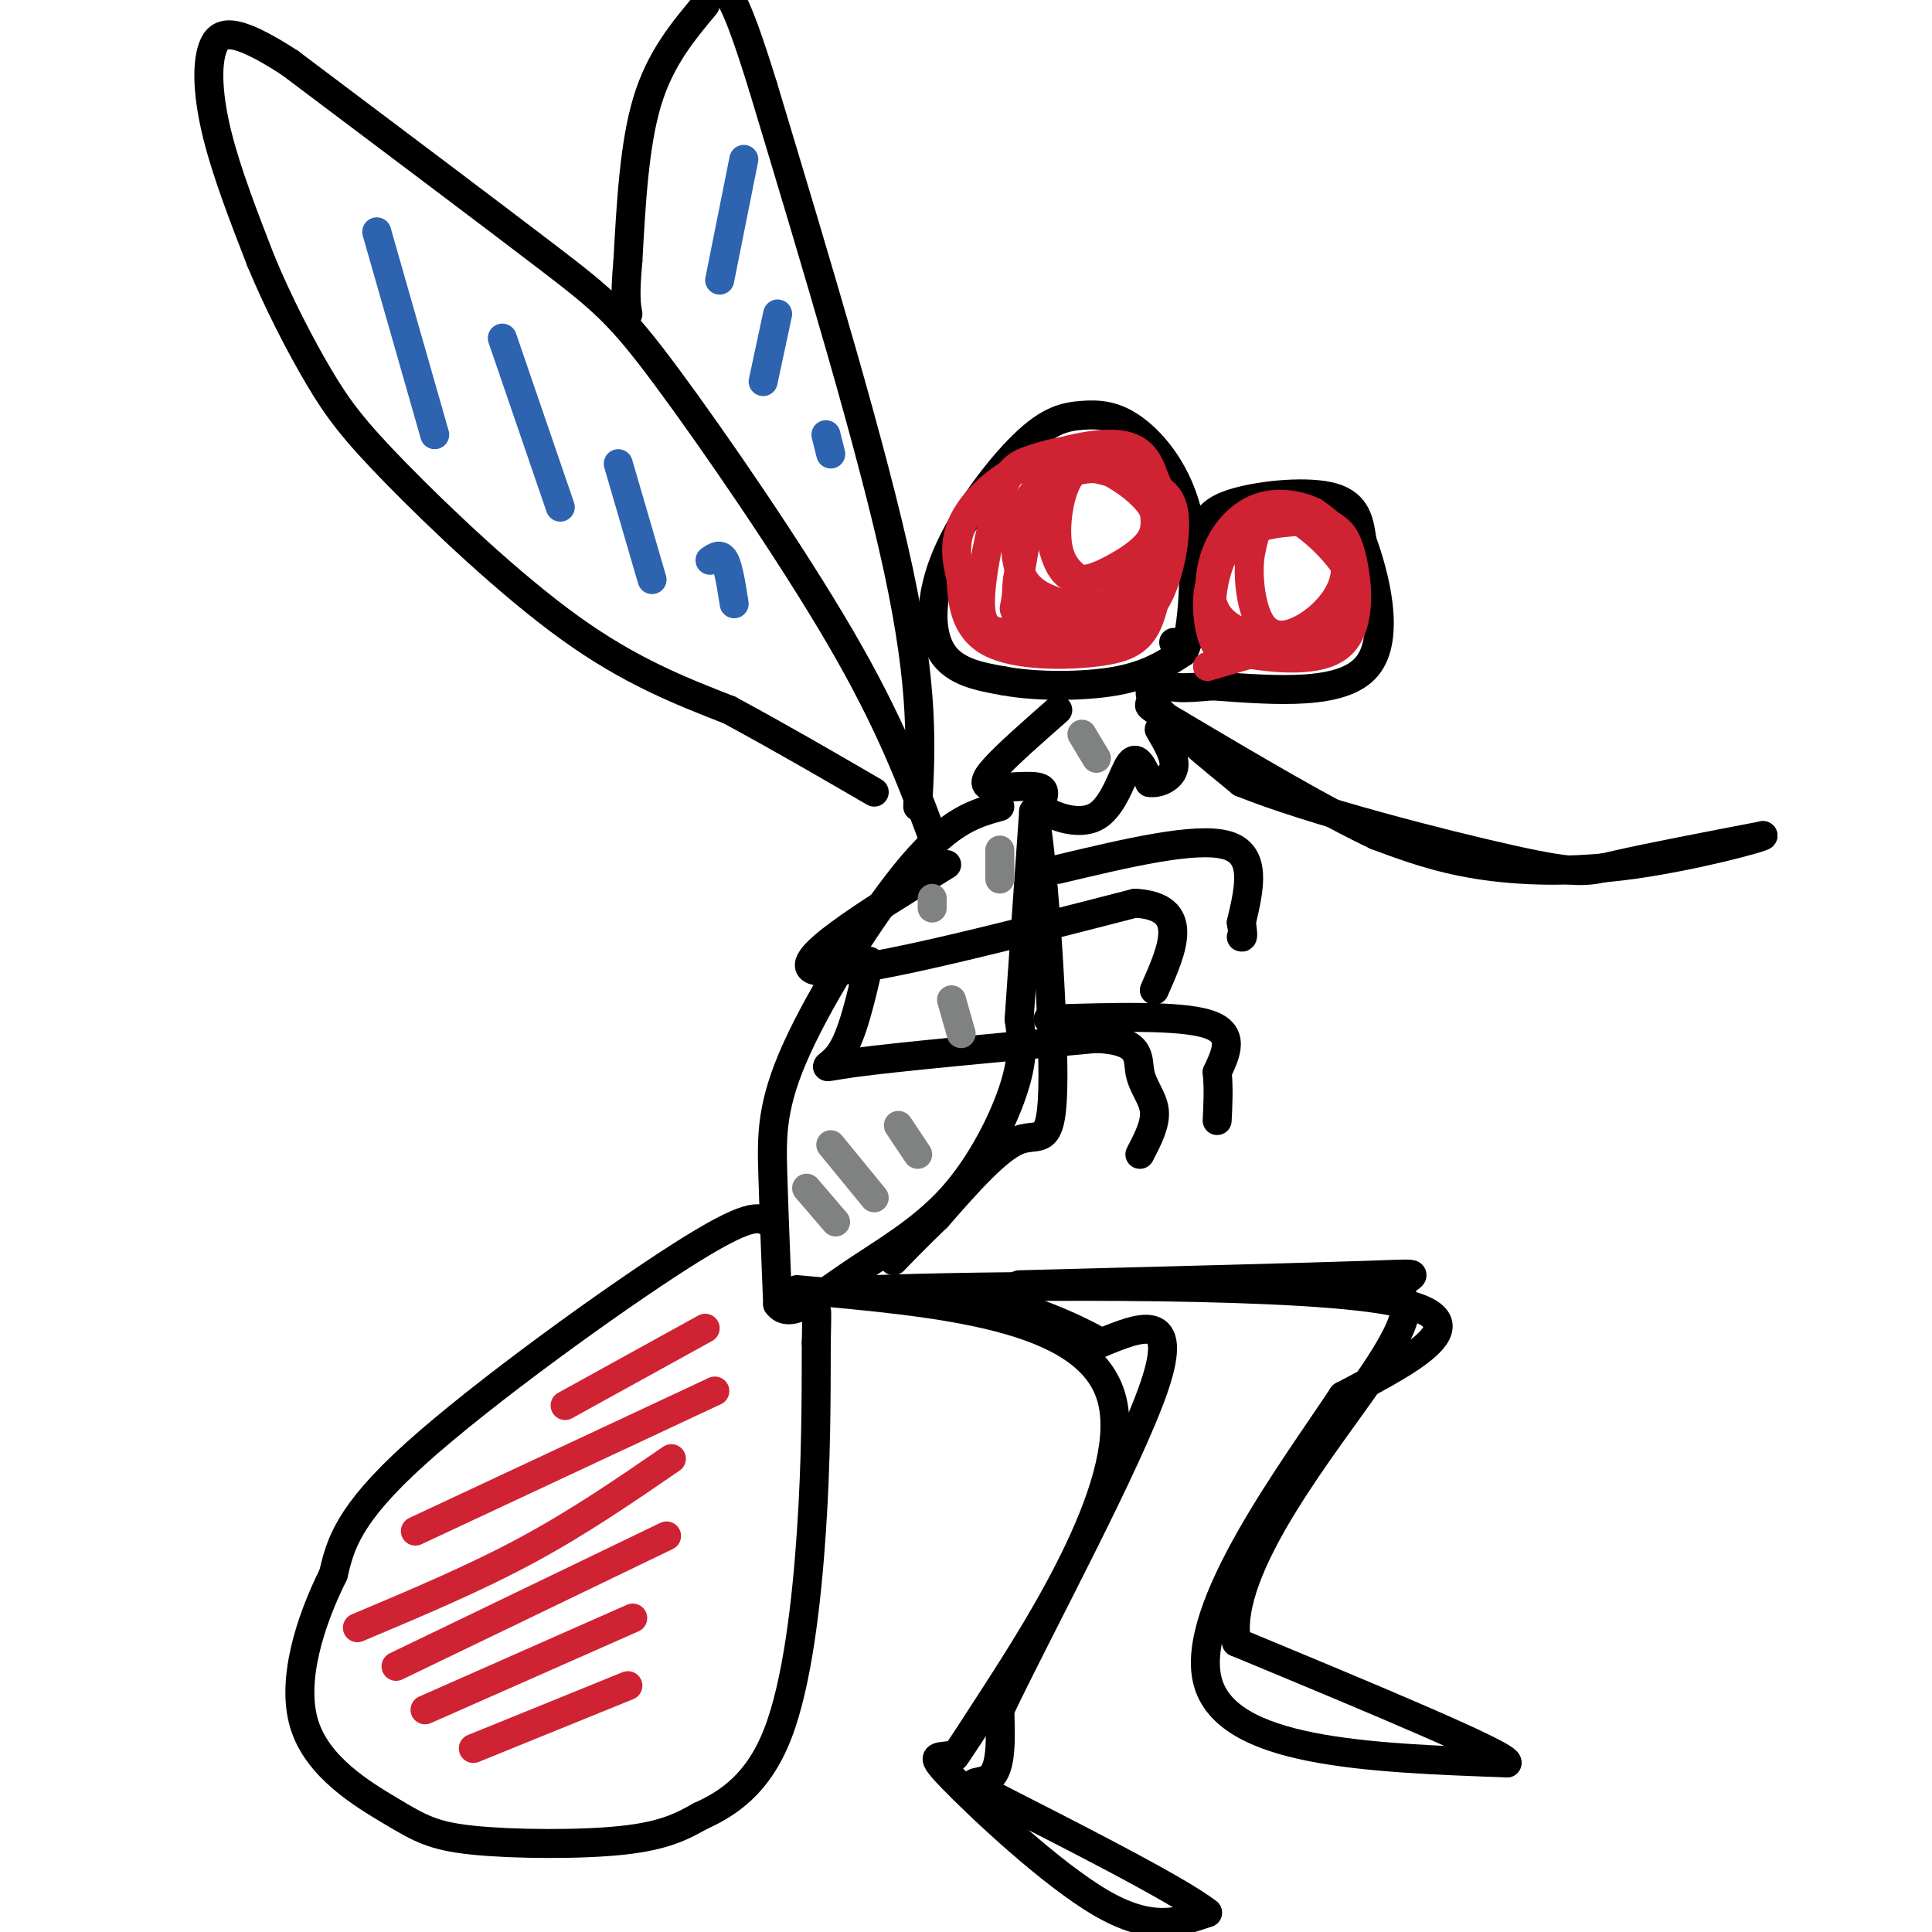 <svg viewBox='0 0 400 400' version='1.1' xmlns='http://www.w3.org/2000/svg' xmlns:xlink='http://www.w3.org/1999/xlink'><g fill='none' stroke='rgb(0,0,0)' stroke-width='6' stroke-linecap='round' stroke-linejoin='round'><path d='M243,133c1.006,1.889 2.012,3.779 3,-1c0.988,-4.779 1.956,-16.225 0,-25c-1.956,-8.775 -6.838,-14.878 -11,-18c-4.162,-3.122 -7.604,-3.262 -11,-3c-3.396,0.262 -6.745,0.926 -12,6c-5.255,5.074 -12.415,14.558 -16,23c-3.585,8.442 -3.596,15.840 -1,20c2.596,4.160 7.798,5.080 13,6'/><path d='M208,141c6.511,1.200 16.289,1.200 23,0c6.711,-1.200 10.356,-3.600 14,-6'/><path d='M245,135c2.660,-5.123 2.311,-14.930 3,-21c0.689,-6.070 2.416,-8.404 8,-10c5.584,-1.596 15.024,-2.456 20,-1c4.976,1.456 5.488,5.228 6,9'/><path d='M282,112c2.578,7.000 6.022,20.000 1,26c-5.022,6.000 -18.511,5.000 -32,4'/><path d='M251,142c-6.833,0.667 -7.917,0.333 -9,0'/><path d='M242,142c-1.929,-0.119 -2.250,-0.417 -3,0c-0.750,0.417 -1.929,1.548 1,5c2.929,3.452 9.964,9.226 17,15'/><path d='M257,162c14.345,5.810 41.708,12.833 56,16c14.292,3.167 15.512,2.476 22,1c6.488,-1.476 18.244,-3.738 30,-6'/><path d='M365,173c0.190,0.357 -14.333,4.250 -27,6c-12.667,1.750 -23.476,1.357 -32,0c-8.524,-1.357 -14.762,-3.679 -21,-6'/><path d='M285,173c-10.333,-4.833 -25.667,-13.917 -41,-23'/><path d='M244,150c-7.667,-4.500 -6.333,-4.250 -5,-4'/><path d='M219,147c-5.226,4.595 -10.452,9.190 -13,12c-2.548,2.810 -2.417,3.833 0,4c2.417,0.167 7.119,-0.524 9,0c1.881,0.524 0.940,2.262 0,4'/><path d='M215,167c2.345,1.774 8.208,4.208 12,2c3.792,-2.208 5.512,-9.060 7,-11c1.488,-1.940 2.744,1.030 4,4'/><path d='M238,162c1.867,0.311 4.533,-0.911 5,-3c0.467,-2.089 -1.267,-5.044 -3,-8'/><path d='M207,167c-5.048,1.387 -10.095,2.774 -18,12c-7.905,9.226 -18.667,26.292 -24,38c-5.333,11.708 -5.238,18.060 -5,26c0.238,7.940 0.619,17.470 1,27'/><path d='M161,270c2.483,3.466 8.191,-1.370 15,-6c6.809,-4.630 14.718,-9.054 21,-16c6.282,-6.946 10.938,-16.413 13,-23c2.062,-6.587 1.531,-10.293 1,-14'/><path d='M211,211c0.667,-9.500 1.833,-26.250 3,-43'/><path d='M214,168c1.583,5.202 4.042,39.708 4,55c-0.042,15.292 -2.583,11.369 -7,13c-4.417,1.631 -10.708,8.815 -17,16'/><path d='M194,252c-4.333,4.167 -6.667,6.583 -9,9'/><path d='M193,173c-4.387,-11.726 -8.774,-23.452 -19,-41c-10.226,-17.548 -26.292,-40.917 -36,-54c-9.708,-13.083 -13.060,-15.881 -25,-25c-11.940,-9.119 -32.470,-24.560 -53,-40'/><path d='M60,13c-11.774,-7.631 -14.708,-6.708 -16,-3c-1.292,3.708 -0.940,10.202 1,18c1.940,7.798 5.470,16.899 9,26'/><path d='M54,54c3.609,8.702 8.132,17.456 12,24c3.868,6.544 7.080,10.877 16,20c8.920,9.123 23.549,23.035 36,32c12.451,8.965 22.726,12.982 33,17'/><path d='M151,147c10.500,5.667 20.250,11.333 30,17'/><path d='M190,167c0.667,-12.083 1.333,-24.167 -4,-49c-5.333,-24.833 -16.667,-62.417 -28,-100'/><path d='M158,18c-6.167,-20.000 -7.583,-20.000 -9,-20'/><path d='M146,1c-4.667,5.583 -9.333,11.167 -12,20c-2.667,8.833 -3.333,20.917 -4,33'/><path d='M130,54c-0.667,7.333 -0.333,9.167 0,11'/><path d='M159,253c-1.867,-1.044 -3.733,-2.089 -18,7c-14.267,9.089 -40.933,28.311 -55,41c-14.067,12.689 -15.533,18.844 -17,25'/><path d='M69,326c-4.924,9.890 -8.734,22.114 -6,31c2.734,8.886 12.011,14.433 18,18c5.989,3.567 8.689,5.153 17,6c8.311,0.847 22.232,0.956 31,0c8.768,-0.956 12.384,-2.978 16,-5'/><path d='M145,376c5.690,-2.583 11.917,-6.542 16,-17c4.083,-10.458 6.024,-27.417 7,-42c0.976,-14.583 0.988,-26.792 1,-39'/><path d='M169,278c0.167,-7.500 0.083,-6.750 0,-6'/></g>
<g fill='none' stroke='rgb(207,34,51)' stroke-width='6' stroke-linecap='round' stroke-linejoin='round'><path d='M224,94c-2.178,0.444 -4.356,0.889 -6,2c-1.644,1.111 -2.756,2.889 -4,8c-1.244,5.111 -2.622,13.556 -4,22'/><path d='M210,126c1.222,4.944 6.276,6.305 11,7c4.724,0.695 9.118,0.726 13,-3c3.882,-3.726 7.252,-11.207 8,-17c0.748,-5.793 -1.126,-9.896 -3,-14'/><path d='M239,99c-1.255,-3.898 -2.893,-6.643 -8,-7c-5.107,-0.357 -13.683,1.673 -20,5c-6.317,3.327 -10.376,7.951 -12,12c-1.624,4.049 -0.812,7.525 0,11'/><path d='M199,120c0.191,4.477 0.670,10.169 6,13c5.330,2.831 15.512,2.801 22,2c6.488,-0.801 9.282,-2.372 11,-7c1.718,-4.628 2.359,-12.314 3,-20'/><path d='M241,108c-1.149,-6.285 -5.520,-11.996 -11,-14c-5.480,-2.004 -12.068,-0.299 -16,1c-3.932,1.299 -5.209,2.194 -7,8c-1.791,5.806 -4.098,16.525 -4,22c0.098,5.475 2.599,5.707 5,6c2.401,0.293 4.700,0.646 7,1'/><path d='M215,132c3.943,-0.125 10.302,-0.938 15,-2c4.698,-1.062 7.737,-2.373 10,-7c2.263,-4.627 3.751,-12.570 3,-17c-0.751,-4.430 -3.741,-5.347 -9,-7c-5.259,-1.653 -12.788,-4.044 -17,-1c-4.212,3.044 -5.106,11.522 -6,20'/><path d='M211,118c-1.004,4.975 -0.515,7.412 1,9c1.515,1.588 4.057,2.325 6,3c1.943,0.675 3.289,1.286 7,0c3.711,-1.286 9.789,-4.468 13,-10c3.211,-5.532 3.557,-13.412 1,-18c-2.557,-4.588 -8.016,-5.882 -12,-6c-3.984,-0.118 -6.492,0.941 -9,2'/><path d='M218,98c-2.936,1.920 -5.776,5.721 -7,10c-1.224,4.279 -0.830,9.038 1,12c1.830,2.962 5.098,4.128 8,5c2.902,0.872 5.438,1.449 9,0c3.562,-1.449 8.151,-4.924 10,-9c1.849,-4.076 0.959,-8.751 0,-12c-0.959,-3.249 -1.988,-5.071 -4,-6c-2.012,-0.929 -5.006,-0.964 -8,-1'/><path d='M227,97c-3.268,0.027 -7.439,0.596 -9,5c-1.561,4.404 -0.511,12.644 2,16c2.511,3.356 6.484,1.826 10,0c3.516,-1.826 6.576,-3.950 8,-6c1.424,-2.050 1.212,-4.025 1,-6'/><path d='M239,106c-0.892,-2.239 -3.620,-4.837 -7,-7c-3.380,-2.163 -7.410,-3.890 -10,-1c-2.590,2.890 -3.740,10.397 -3,15c0.740,4.603 3.370,6.301 6,8'/><path d='M268,108c-3.081,0.263 -6.163,0.526 -9,2c-2.837,1.474 -5.431,4.158 -7,7c-1.569,2.842 -2.115,5.842 -2,9c0.115,3.158 0.890,6.474 2,8c1.110,1.526 2.555,1.263 4,1'/><path d='M256,135c5.143,0.917 16.000,2.708 21,-1c5.000,-3.708 4.143,-12.917 3,-18c-1.143,-5.083 -2.571,-6.042 -4,-7'/><path d='M276,109c-3.209,-2.257 -9.231,-4.399 -14,-3c-4.769,1.399 -8.284,6.338 -10,12c-1.716,5.662 -1.633,12.046 1,15c2.633,2.954 7.817,2.477 13,2'/><path d='M266,135c4.464,-0.313 9.124,-2.094 12,-5c2.876,-2.906 3.967,-6.936 1,-12c-2.967,-5.064 -9.990,-11.161 -14,-12c-4.010,-0.839 -5.005,3.581 -6,8'/><path d='M259,114c-0.891,4.467 -0.120,11.633 2,15c2.120,3.367 5.589,2.933 9,1c3.411,-1.933 6.765,-5.367 8,-9c1.235,-3.633 0.353,-7.467 -1,-10c-1.353,-2.533 -3.176,-3.767 -5,-5'/><path d='M272,106c-2.754,-1.357 -7.140,-2.250 -11,-1c-3.860,1.250 -7.193,4.644 -9,9c-1.807,4.356 -2.088,9.673 0,13c2.088,3.327 6.544,4.663 11,6'/><path d='M263,133c4.422,0.444 9.978,-1.444 8,-1c-1.978,0.444 -11.489,3.222 -21,6'/><path d='M146,275c0.000,0.000 -29.000,16.000 -29,16'/><path d='M148,288c0.000,0.000 -62.000,29.000 -62,29'/><path d='M139,302c-9.583,6.583 -19.167,13.167 -30,19c-10.833,5.833 -22.917,10.917 -35,16'/><path d='M138,318c0.000,0.000 -56.000,27.000 -56,27'/><path d='M131,335c0.000,0.000 -43.000,19.000 -43,19'/><path d='M130,349c0.000,0.000 -32.000,13.000 -32,13'/></g>
<g fill='none' stroke='rgb(0,0,0)' stroke-width='6' stroke-linecap='round' stroke-linejoin='round'><path d='M165,267c29.933,2.667 59.867,5.333 65,22c5.133,16.667 -14.533,47.333 -24,62c-9.467,14.667 -8.733,13.333 -8,12'/><path d='M198,363c-3.048,1.464 -6.667,-0.875 -1,5c5.667,5.875 20.619,19.964 31,26c10.381,6.036 16.190,4.018 22,2'/><path d='M250,396c-5.893,-4.762 -31.625,-17.667 -42,-23c-10.375,-5.333 -5.393,-3.095 -3,-5c2.393,-1.905 2.196,-7.952 2,-14'/><path d='M207,354c7.911,-16.667 26.689,-51.333 32,-67c5.311,-15.667 -2.844,-12.333 -11,-9'/><path d='M228,278c-5.756,-3.311 -14.644,-7.089 -23,-9c-8.356,-1.911 -16.178,-1.956 -24,-2'/><path d='M181,267c19.956,-0.756 81.844,-1.644 105,2c23.156,3.644 7.578,11.822 -8,20'/><path d='M278,289c-10.222,15.467 -31.778,44.133 -28,59c3.778,14.867 32.889,15.933 62,17'/><path d='M312,365c1.000,-1.333 -27.500,-13.167 -56,-25'/><path d='M256,340c-2.711,-15.311 18.511,-41.089 28,-55c9.489,-13.911 7.244,-15.956 5,-18'/><path d='M289,267c2.911,-3.556 7.689,-3.444 -5,-3c-12.689,0.444 -42.844,1.222 -73,2'/><path d='M196,179c-16.750,10.333 -33.500,20.667 -27,22c6.500,1.333 36.250,-6.333 66,-14'/><path d='M235,187c11.667,0.667 7.833,9.333 4,18'/><path d='M219,180c14.333,-3.417 28.667,-6.833 35,-5c6.333,1.833 4.667,8.917 3,16'/><path d='M257,191c0.500,3.167 0.250,3.083 0,3'/><path d='M180,199c-1.756,7.689 -3.511,15.378 -6,19c-2.489,3.622 -5.711,3.178 3,2c8.711,-1.178 29.356,-3.089 50,-5'/><path d='M227,215c9.560,0.440 8.458,4.042 9,7c0.542,2.958 2.726,5.274 3,8c0.274,2.726 -1.363,5.863 -3,9'/><path d='M217,211c13.583,-0.417 27.167,-0.833 33,1c5.833,1.833 3.917,5.917 2,10'/><path d='M252,222c0.333,3.333 0.167,6.667 0,10'/></g>
<g fill='none' stroke='rgb(45,99,175)' stroke-width='6' stroke-linecap='round' stroke-linejoin='round'><path d='M78,48c0.000,0.000 12.000,42.000 12,42'/><path d='M104,70c0.000,0.000 12.000,35.000 12,35'/><path d='M128,96c0.000,0.000 7.000,24.000 7,24'/><path d='M147,116c1.083,-0.750 2.167,-1.500 3,0c0.833,1.500 1.417,5.250 2,9'/><path d='M154,33c0.000,0.000 -5.000,25.000 -5,25'/><path d='M161,65c0.000,0.000 -3.000,14.000 -3,14'/><path d='M171,90c0.000,0.000 1.000,4.000 1,4'/></g>
<g fill='none' stroke='rgb(128,130,130)' stroke-width='6' stroke-linecap='round' stroke-linejoin='round'><path d='M167,246c0.000,0.000 6.000,7.000 6,7'/><path d='M172,237c0.000,0.000 9.000,11.000 9,11'/><path d='M186,233c0.000,0.000 4.000,6.000 4,6'/><path d='M197,207c0.000,0.000 2.000,7.000 2,7'/><path d='M207,176c0.000,0.000 0.000,6.000 0,6'/><path d='M193,186c0.000,0.000 0.000,2.000 0,2'/><path d='M224,152c0.000,0.000 3.000,5.000 3,5'/></g>
</svg>